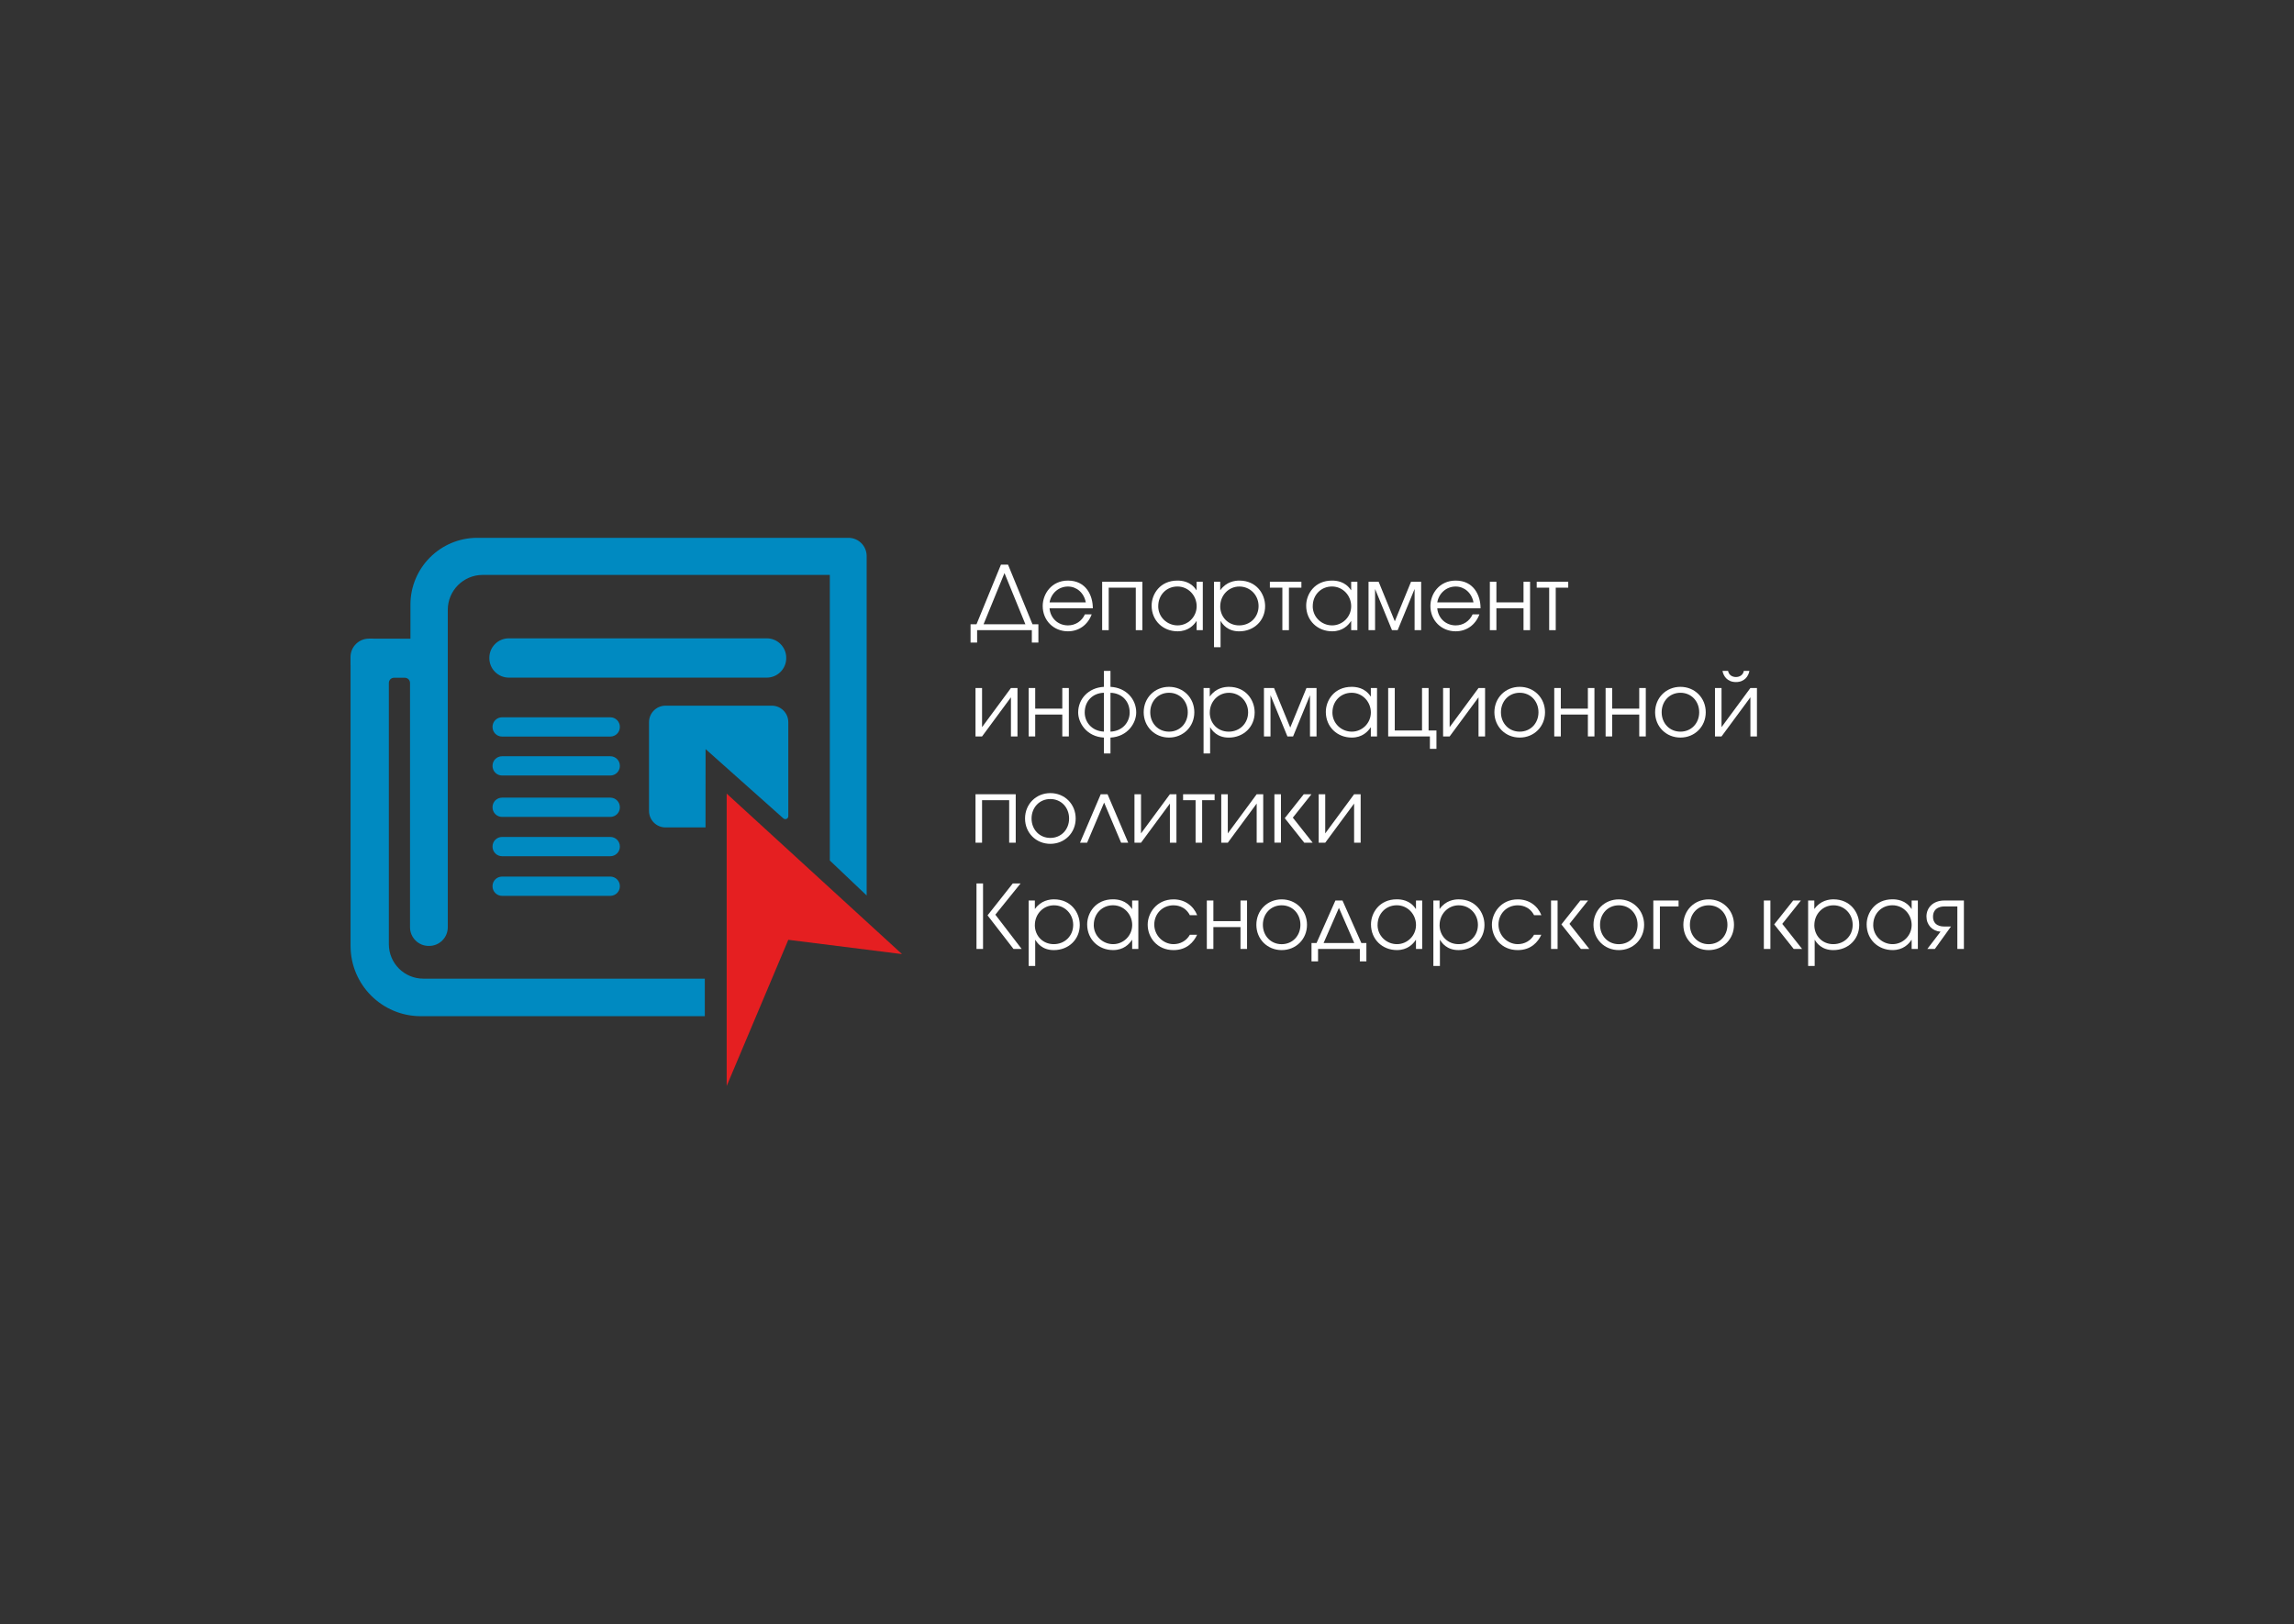 <?xml version="1.0" encoding="UTF-8"?> <svg xmlns="http://www.w3.org/2000/svg" version="1.1" viewBox="0 0 728.5 515.91"><rect x="0" y="0" width="728.5" height="515.91" fill="#333333" stroke="none"/><defs><style> .cls-1 { fill: #008ac1; } .cls-2 { fill: #fff; } .cls-3 { fill: #e51f21; } </style></defs><g><g id="_Слой_1" data-name="Слой_1"><g><path class="cls-1" d="M111.33,211.31v89.12c0,12.32,9.99,22.31,22.31,22.31h90.18v-11.92h-89.39c-6.04,0-10.94-4.9-10.94-10.94v-82.98c0-.91.74-1.65,1.65-1.65h3.42c.91,0,1.65.74,1.65,1.65v77.59c0,3.27,2.65,5.93,5.92,5.93h.15c3.27,0,5.92-2.65,5.92-5.93v-100.81c0-6.12,4.96-11.09,11.09-11.09h110.23v90.7l11.7,11.11v-107.81c0-3.19-2.59-5.78-5.78-5.78h-117.86c-11.74,0-21.26,9.52-21.24,21.27v10.77s-13.16-.03-13.16-.03c-3.24,0-5.87,2.62-5.87,5.85v2.63Z"></path><path class="cls-1" d="M243.5,215.21h-81.92c-3.41,0-6.18-2.77-6.18-6.18v-.12c0-3.41,2.77-6.18,6.18-6.18h81.92c3.41,0,6.18,2.77,6.18,6.18v.12c0,3.41-2.77,6.18-6.18,6.18"></path><path class="cls-1" d="M193.82,233.93h-34.38c-1.68,0-3.03-1.36-3.03-3.03v-.06c0-1.68,1.36-3.03,3.03-3.03h34.38c1.67,0,3.03,1.36,3.03,3.03v.06c0,1.68-1.36,3.03-3.03,3.03"></path><path class="cls-1" d="M193.82,246.3h-34.38c-1.68,0-3.03-1.36-3.03-3.03v-.06c0-1.68,1.36-3.03,3.03-3.03h34.38c1.67,0,3.03,1.36,3.03,3.03v.06c0,1.68-1.36,3.03-3.03,3.03"></path><path class="cls-1" d="M193.82,259.45h-34.38c-1.68,0-3.03-1.36-3.03-3.03v-.06c0-1.68,1.36-3.03,3.03-3.03h34.38c1.67,0,3.03,1.36,3.03,3.03v.06c0,1.68-1.36,3.03-3.03,3.03"></path><path class="cls-1" d="M193.82,271.93h-34.38c-1.68,0-3.03-1.36-3.03-3.03v-.06c0-1.68,1.36-3.03,3.03-3.03h34.38c1.67,0,3.03,1.36,3.03,3.03v.06c0,1.68-1.36,3.03-3.03,3.03"></path><path class="cls-1" d="M193.82,284.52h-34.38c-1.68,0-3.03-1.36-3.03-3.03v-.06c0-1.68,1.36-3.03,3.03-3.03h34.38c1.67,0,3.03,1.36,3.03,3.03v.06c0,1.68-1.36,3.03-3.03,3.03"></path><path class="cls-1" d="M211.34,224.12h33.76c2.89,0,5.24,2.35,5.24,5.24v29.85c0,.84-1.01,1.26-1.6.68l-24.67-21.98-.02,24.88h-12.7c-2.89,0-5.24-2.34-5.24-5.24v-28.19c0-2.89,2.34-5.24,5.24-5.24"></path><polyline class="cls-3" points="230.77 252.05 230.77 344.91 250.34 298.48 286.45 303.02"></polyline><path class="cls-2" d="M327.88,198.26h1.88v5.82h-2.08v-3.94h-17.38v3.94h-2.08v-5.82h1.89l7.76-18.93h2.25l7.76,18.93ZM325.63,198.26l-6.64-16.25-6.64,16.25h13.27Z"></path><path class="cls-2" d="M333.3,193.19c.25,3.06,2.61,5.43,5.85,5.43,2.42,0,4.42-1.38,5.37-3.49h2.16c-1.24,3.32-4.05,5.37-7.54,5.37-4.53,0-8.01-3.43-8.01-8.04,0-3.8,2.78-8.07,8.01-8.07,5.82,0,7.93,4.84,7.9,8.8h-13.75ZM344.81,191.31c-.59-3.12-2.98-5.03-5.65-5.03-2.95,0-5.34,2.11-5.85,5.03h11.5Z"></path><polygon class="cls-2" points="362.78 184.76 362.78 200.14 360.69 200.14 360.69 186.64 352.09 186.64 352.09 200.14 350.01 200.14 350.01 184.76 362.78 184.76"></polygon><path class="cls-2" d="M381.98,200.14h-1.97v-2.87h-.06c-.87,1.32-2.64,3.23-5.99,3.23-4.61,0-8.24-3.38-8.24-8.15,0-3.66,2.67-7.96,8.18-7.96,1.32,0,4.19.2,6.04,3.04h.06v-2.67h1.97v15.38ZM367.81,192.52c0,3.52,2.87,6.1,6.16,6.1s6.05-2.7,6.05-6.08-2.62-6.27-6.1-6.27-6.1,2.67-6.1,6.24"></path><path class="cls-2" d="M385.53,184.76h1.97v2.64h.06c1.91-2.67,4.61-3.01,6.02-3.01,5.4,0,8.18,4.22,8.18,8.13,0,4.58-3.52,7.99-8.24,7.99-3.74,0-5.32-2.33-5.85-3.23h-.06v8.27h-2.08v-20.78ZM387.5,192.55c0,3.4,2.5,6.07,6.02,6.07s6.16-2.64,6.16-6.13-2.67-6.21-6.1-6.21-6.07,2.81-6.07,6.27"></path><polygon class="cls-2" points="413.28 184.76 413.28 186.64 409.32 186.64 409.32 200.14 407.24 200.14 407.24 186.64 403.27 186.64 403.27 184.76 413.28 184.76"></polygon><path class="cls-2" d="M431.06,200.14h-1.97v-2.87h-.06c-.87,1.32-2.64,3.23-5.99,3.23-4.61,0-8.24-3.38-8.24-8.15,0-3.66,2.67-7.96,8.18-7.96,1.32,0,4.19.2,6.05,3.04h.06v-2.67h1.97v15.38ZM416.88,192.52c0,3.52,2.87,6.1,6.16,6.1s6.05-2.7,6.05-6.08-2.62-6.27-6.1-6.27-6.1,2.67-6.1,6.24"></path><polygon class="cls-2" points="437.81 184.76 442.95 197.33 448.1 184.76 451.31 184.76 451.31 200.14 449.23 200.14 449.23 187.06 443.85 200.14 442.05 200.14 436.68 187.06 436.68 200.14 434.6 200.14 434.6 184.76 437.81 184.76"></polygon><path class="cls-2" d="M456.43,193.19c.25,3.06,2.62,5.43,5.85,5.43,2.42,0,4.41-1.38,5.37-3.49h2.16c-1.24,3.32-4.05,5.37-7.54,5.37-4.53,0-8.02-3.43-8.02-8.04,0-3.8,2.78-8.07,8.02-8.07,5.82,0,7.93,4.84,7.9,8.8h-13.75ZM467.93,191.31c-.59-3.12-2.98-5.03-5.65-5.03-2.95,0-5.34,2.11-5.85,5.03h11.5Z"></path><polygon class="cls-2" points="475.21 184.76 475.21 191.31 483.82 191.31 483.82 184.76 485.9 184.76 485.9 200.14 483.82 200.14 483.82 193.19 475.21 193.19 475.21 200.14 473.13 200.14 473.13 184.76 475.21 184.76"></polygon><polygon class="cls-2" points="498.02 184.76 498.02 186.64 494.05 186.64 494.05 200.14 491.97 200.14 491.97 186.64 488.01 186.64 488.01 184.76 498.02 184.76"></polygon><polygon class="cls-2" points="311.87 218.51 311.87 230.94 321.04 218.51 323.12 218.51 323.12 233.89 321.04 233.89 321.04 221.46 311.87 233.89 309.79 233.89 309.79 218.51 311.87 218.51"></polygon><polygon class="cls-2" points="328.75 218.51 328.75 225.06 337.35 225.06 337.35 218.51 339.43 218.51 339.43 233.89 337.35 233.89 337.35 226.94 328.75 226.94 328.75 233.89 326.67 233.89 326.67 218.51 328.75 218.51"></polygon><path class="cls-2" d="M352.65,213.08v5.06c4.98.25,8.18,3.91,8.18,8.13,0,3.29-2.64,7.68-8.18,7.99v5.03h-2.08v-5.03c-5.54-.31-8.18-4.7-8.18-7.99,0-4.22,3.21-7.87,8.18-8.13v-5.06h2.08ZM350.57,220.02c-3.54.09-6.1,2.62-6.1,6.27,0,2.92,2.11,5.88,6.1,6.07v-12.35ZM352.65,232.37c3.99-.2,6.1-3.15,6.1-6.07,0-3.66-2.56-6.19-6.1-6.27v12.35Z"></path><path class="cls-2" d="M379.28,226.21c0,4.58-3.52,8.04-8.04,8.04s-8.04-3.46-8.04-8.04,3.49-8.07,8.04-8.07,8.04,3.49,8.04,8.07M365.28,226.21c0,3.49,2.5,6.16,5.96,6.16s5.96-2.67,5.96-6.16-2.5-6.19-5.96-6.19-5.96,2.7-5.96,6.19"></path><path class="cls-2" d="M382.21,218.51h1.97v2.64h.06c1.91-2.67,4.61-3.01,6.02-3.01,5.4,0,8.18,4.22,8.18,8.13,0,4.58-3.52,7.99-8.24,7.99-3.74,0-5.32-2.33-5.85-3.23h-.06v8.27h-2.08v-20.78ZM384.18,226.3c0,3.4,2.5,6.07,6.02,6.07s6.16-2.64,6.16-6.13-2.67-6.21-6.1-6.21-6.07,2.81-6.07,6.27"></path><polygon class="cls-2" points="404.59 218.51 409.74 231.08 414.89 218.51 418.09 218.51 418.09 233.89 416.01 233.89 416.01 220.81 410.64 233.89 408.84 233.89 403.47 220.81 403.47 233.89 401.39 233.89 401.39 218.51 404.59 218.51"></polygon><path class="cls-2" d="M437.3,233.89h-1.97v-2.87h-.06c-.87,1.32-2.64,3.23-5.99,3.23-4.61,0-8.24-3.38-8.24-8.15,0-3.66,2.67-7.96,8.18-7.96,1.32,0,4.19.2,6.05,3.04h.06v-2.67h1.97v15.38ZM423.13,226.27c0,3.52,2.87,6.1,6.16,6.1s6.05-2.7,6.05-6.08-2.62-6.27-6.1-6.27-6.1,2.67-6.1,6.24"></path><polygon class="cls-2" points="442.93 218.51 442.93 232 451.59 232 451.59 218.51 453.67 218.51 453.67 232 456.17 232 456.17 237.83 454.09 237.83 454.09 233.89 440.84 233.89 440.84 218.51 442.93 218.51"></polygon><polygon class="cls-2" points="460.36 218.51 460.36 230.94 469.53 218.51 471.61 218.51 471.61 233.89 469.53 233.89 469.53 221.46 460.36 233.89 458.28 233.89 458.28 218.51 460.36 218.51"></polygon><path class="cls-2" d="M490.65,226.21c0,4.58-3.51,8.04-8.04,8.04s-8.04-3.46-8.04-8.04,3.49-8.07,8.04-8.07,8.04,3.49,8.04,8.07M476.65,226.21c0,3.49,2.5,6.16,5.96,6.16s5.96-2.67,5.96-6.16-2.5-6.19-5.96-6.19-5.96,2.7-5.96,6.19"></path><polygon class="cls-2" points="495.66 218.51 495.66 225.06 504.26 225.06 504.26 218.51 506.34 218.51 506.34 233.89 504.26 233.89 504.26 226.94 495.66 226.94 495.66 233.89 493.58 233.89 493.58 218.51 495.66 218.51"></polygon><polygon class="cls-2" points="511.97 218.51 511.97 225.06 520.57 225.06 520.57 218.51 522.65 218.51 522.65 233.89 520.57 233.89 520.57 226.94 511.97 226.94 511.97 233.89 509.89 233.89 509.89 218.51 511.97 218.51"></polygon><path class="cls-2" d="M541.69,226.21c0,4.58-3.51,8.04-8.04,8.04s-8.04-3.46-8.04-8.04,3.49-8.07,8.04-8.07,8.04,3.49,8.04,8.07M527.69,226.21c0,3.49,2.5,6.16,5.96,6.16s5.96-2.67,5.96-6.16-2.5-6.19-5.96-6.19-5.96,2.7-5.96,6.19"></path><path class="cls-2" d="M546.7,218.51v12.43l9.17-12.43h2.08v15.38h-2.08v-12.43l-9.17,12.43h-2.08v-15.38h2.08ZM548.78,213.08c.23,1.32,1.35,1.94,2.5,1.94s2.28-.62,2.5-1.94h1.77c-.28,1.58-1.46,3.54-4.27,3.54s-3.99-1.97-4.27-3.54h1.77Z"></path><polygon class="cls-2" points="322.56 252.25 322.56 267.64 320.48 267.64 320.48 254.14 311.87 254.14 311.87 267.64 309.79 267.64 309.79 252.25 322.56 252.25"></polygon><path class="cls-2" d="M341.6,259.96c0,4.58-3.52,8.04-8.04,8.04s-8.04-3.46-8.04-8.04,3.49-8.07,8.04-8.07,8.04,3.49,8.04,8.07M327.59,259.96c0,3.49,2.5,6.16,5.96,6.16s5.96-2.67,5.96-6.16-2.5-6.19-5.96-6.19-5.96,2.7-5.96,6.19"></path><polygon class="cls-2" points="358.28 267.64 356.03 267.64 350.63 254.9 345.23 267.64 342.98 267.64 349.56 252.25 351.72 252.25 358.28 267.64"></polygon><polygon class="cls-2" points="362.35 252.25 362.35 264.68 371.52 252.25 373.6 252.25 373.6 267.64 371.52 267.64 371.52 255.21 362.35 267.64 360.27 267.64 360.27 252.25 362.35 252.25"></polygon><polygon class="cls-2" points="385.72 252.25 385.72 254.14 381.76 254.14 381.76 267.64 379.68 267.64 379.68 254.14 375.71 254.14 375.71 252.25 385.72 252.25"></polygon><polygon class="cls-2" points="389.91 252.25 389.91 264.68 399.08 252.25 401.16 252.25 401.16 267.64 399.08 267.64 399.08 255.21 389.91 267.64 387.83 267.64 387.83 252.25 389.91 252.25"></polygon><path class="cls-2" d="M404.71,252.25h2.08v15.38h-2.08v-15.38ZM408,259.85l6.02-7.59h2.45l-5.91,7.42,6.3,7.96h-2.67l-6.19-7.79Z"></path><polygon class="cls-2" points="420.85 252.25 420.85 264.68 430.02 252.25 432.1 252.25 432.1 267.64 430.02 267.64 430.02 255.21 420.85 267.64 418.77 267.64 418.77 252.25 420.85 252.25"></polygon><path class="cls-2" d="M312.18,301.38h-2.08v-20.81h2.08v20.81ZM321.63,280.57h2.48l-8.02,9.93,8.35,10.88h-2.59l-8.24-10.66,8.02-10.15Z"></path><path class="cls-2" d="M326.67,286h1.97v2.64h.06c1.91-2.67,4.61-3.01,6.02-3.01,5.4,0,8.18,4.22,8.18,8.13,0,4.58-3.51,7.99-8.24,7.99-3.74,0-5.31-2.33-5.85-3.23h-.06v8.27h-2.08v-20.78ZM328.63,293.79c0,3.4,2.5,6.07,6.02,6.07s6.16-2.64,6.16-6.13-2.67-6.21-6.1-6.21-6.07,2.81-6.07,6.27"></path><path class="cls-2" d="M361.51,301.38h-1.97v-2.87h-.06c-.87,1.32-2.64,3.23-5.99,3.23-4.61,0-8.24-3.37-8.24-8.16,0-3.65,2.67-7.96,8.18-7.96,1.32,0,4.19.2,6.04,3.04h.06v-2.67h1.97v15.38ZM347.34,293.76c0,3.52,2.87,6.1,6.16,6.1s6.05-2.7,6.05-6.08-2.62-6.27-6.1-6.27-6.1,2.67-6.1,6.24"></path><path class="cls-2" d="M380.16,296.88c-1.04,2.28-3.26,4.87-7.48,4.87-5.26,0-8.21-4.05-8.21-8.07,0-3.69,2.84-8.04,8.21-8.04,3.57,0,6.3,2,7.51,5.03h-2.33c-1.55-3.04-4.47-3.15-5.17-3.15-3.57,0-6.13,2.73-6.13,6.13s2.78,6.21,6.13,6.21c2.11,0,4.08-1.04,5.17-2.98h2.31Z"></path><polygon class="cls-2" points="385.33 286 385.33 292.55 393.94 292.55 393.94 286 396.02 286 396.02 301.38 393.94 301.38 393.94 294.44 385.33 294.44 385.33 301.38 383.25 301.38 383.25 286 385.33 286"></polygon><path class="cls-2" d="M415.06,293.71c0,4.58-3.51,8.04-8.04,8.04s-8.04-3.46-8.04-8.04,3.49-8.07,8.04-8.07,8.04,3.49,8.04,8.07M401.05,293.71c0,3.49,2.5,6.16,5.96,6.16s5.96-2.67,5.96-6.16-2.5-6.19-5.96-6.19-5.96,2.7-5.96,6.19"></path><path class="cls-2" d="M432.32,299.5h1.6v5.82h-2.08v-3.94h-13.27v3.94h-2.08v-5.82h1.6l5.99-13.5h2.25l5.99,13.5ZM430.07,299.5l-4.87-11.16-4.87,11.16h9.73Z"></path><path class="cls-2" d="M451.64,301.38h-1.97v-2.87h-.06c-.87,1.32-2.64,3.23-5.99,3.23-4.61,0-8.24-3.37-8.24-8.16,0-3.65,2.67-7.96,8.18-7.96,1.32,0,4.19.2,6.05,3.04h.06v-2.67h1.97v15.38ZM437.47,293.76c0,3.52,2.87,6.1,6.16,6.1s6.05-2.7,6.05-6.08-2.62-6.27-6.1-6.27-6.1,2.67-6.1,6.24"></path><path class="cls-2" d="M455.19,286h1.97v2.64h.06c1.91-2.67,4.61-3.01,6.02-3.01,5.4,0,8.18,4.22,8.18,8.13,0,4.58-3.52,7.99-8.24,7.99-3.74,0-5.32-2.33-5.85-3.23h-.06v8.27h-2.08v-20.78ZM457.16,293.79c0,3.4,2.5,6.07,6.02,6.07s6.16-2.64,6.16-6.13-2.67-6.21-6.1-6.21-6.07,2.81-6.07,6.27"></path><path class="cls-2" d="M489.47,296.88c-1.04,2.28-3.26,4.87-7.48,4.87-5.26,0-8.21-4.05-8.21-8.07,0-3.69,2.84-8.04,8.21-8.04,3.57,0,6.3,2,7.51,5.03h-2.33c-1.55-3.04-4.47-3.15-5.17-3.15-3.57,0-6.13,2.73-6.13,6.13s2.78,6.21,6.13,6.21c2.11,0,4.08-1.04,5.17-2.98h2.31Z"></path><path class="cls-2" d="M492.56,286h2.08v15.38h-2.08v-15.38ZM495.85,293.59l6.02-7.59h2.45l-5.91,7.42,6.3,7.96h-2.67l-6.19-7.79Z"></path><path class="cls-2" d="M522.12,293.71c0,4.58-3.51,8.04-8.04,8.04s-8.04-3.46-8.04-8.04,3.49-8.07,8.04-8.07,8.04,3.49,8.04,8.07M508.12,293.71c0,3.49,2.5,6.16,5.96,6.16s5.96-2.67,5.96-6.16-2.5-6.19-5.96-6.19-5.96,2.7-5.96,6.19"></path><polygon class="cls-2" points="533.06 286 533.06 287.89 527.13 287.89 527.13 301.38 525.04 301.38 525.04 286 533.06 286"></polygon><path class="cls-2" d="M550.66,293.71c0,4.58-3.51,8.04-8.04,8.04s-8.04-3.46-8.04-8.04,3.49-8.07,8.04-8.07,8.04,3.49,8.04,8.07M536.66,293.71c0,3.49,2.5,6.16,5.96,6.16s5.96-2.67,5.96-6.16-2.5-6.19-5.96-6.19-5.96,2.7-5.96,6.19"></path><path class="cls-2" d="M560.14,286h2.08v15.38h-2.08v-15.38ZM563.43,293.59l6.02-7.59h2.45l-5.91,7.42,6.3,7.96h-2.67l-6.19-7.79Z"></path><path class="cls-2" d="M574.2,286h1.97v2.64h.06c1.91-2.67,4.61-3.01,6.02-3.01,5.4,0,8.18,4.22,8.18,8.13,0,4.58-3.52,7.99-8.24,7.99-3.74,0-5.32-2.33-5.85-3.23h-.06v8.27h-2.08v-20.78ZM576.17,293.79c0,3.4,2.5,6.07,6.02,6.07s6.16-2.64,6.16-6.13-2.67-6.21-6.1-6.21-6.07,2.81-6.07,6.27"></path><path class="cls-2" d="M609.05,301.38h-1.97v-2.87h-.06c-.87,1.32-2.64,3.23-5.99,3.23-4.61,0-8.24-3.37-8.24-8.16,0-3.65,2.67-7.96,8.18-7.96,1.32,0,4.19.2,6.05,3.04h.06v-2.67h1.97v15.38ZM594.87,293.76c0,3.52,2.87,6.1,6.16,6.1s6.05-2.7,6.05-6.08-2.62-6.27-6.1-6.27-6.1,2.67-6.1,6.24"></path><path class="cls-2" d="M623.67,301.38h-2.08v-13.5h-4.13c-.45,0-3.6.03-3.6,3.29,0,1.71,1.01,3.09,3.6,3.09h2.11l-5.12,7.12h-2.39l4.19-5.48c-2.64-.2-4.47-2.17-4.47-4.84s2-5.06,5.68-5.06h6.21v15.38Z"></path></g></g></g></svg> 